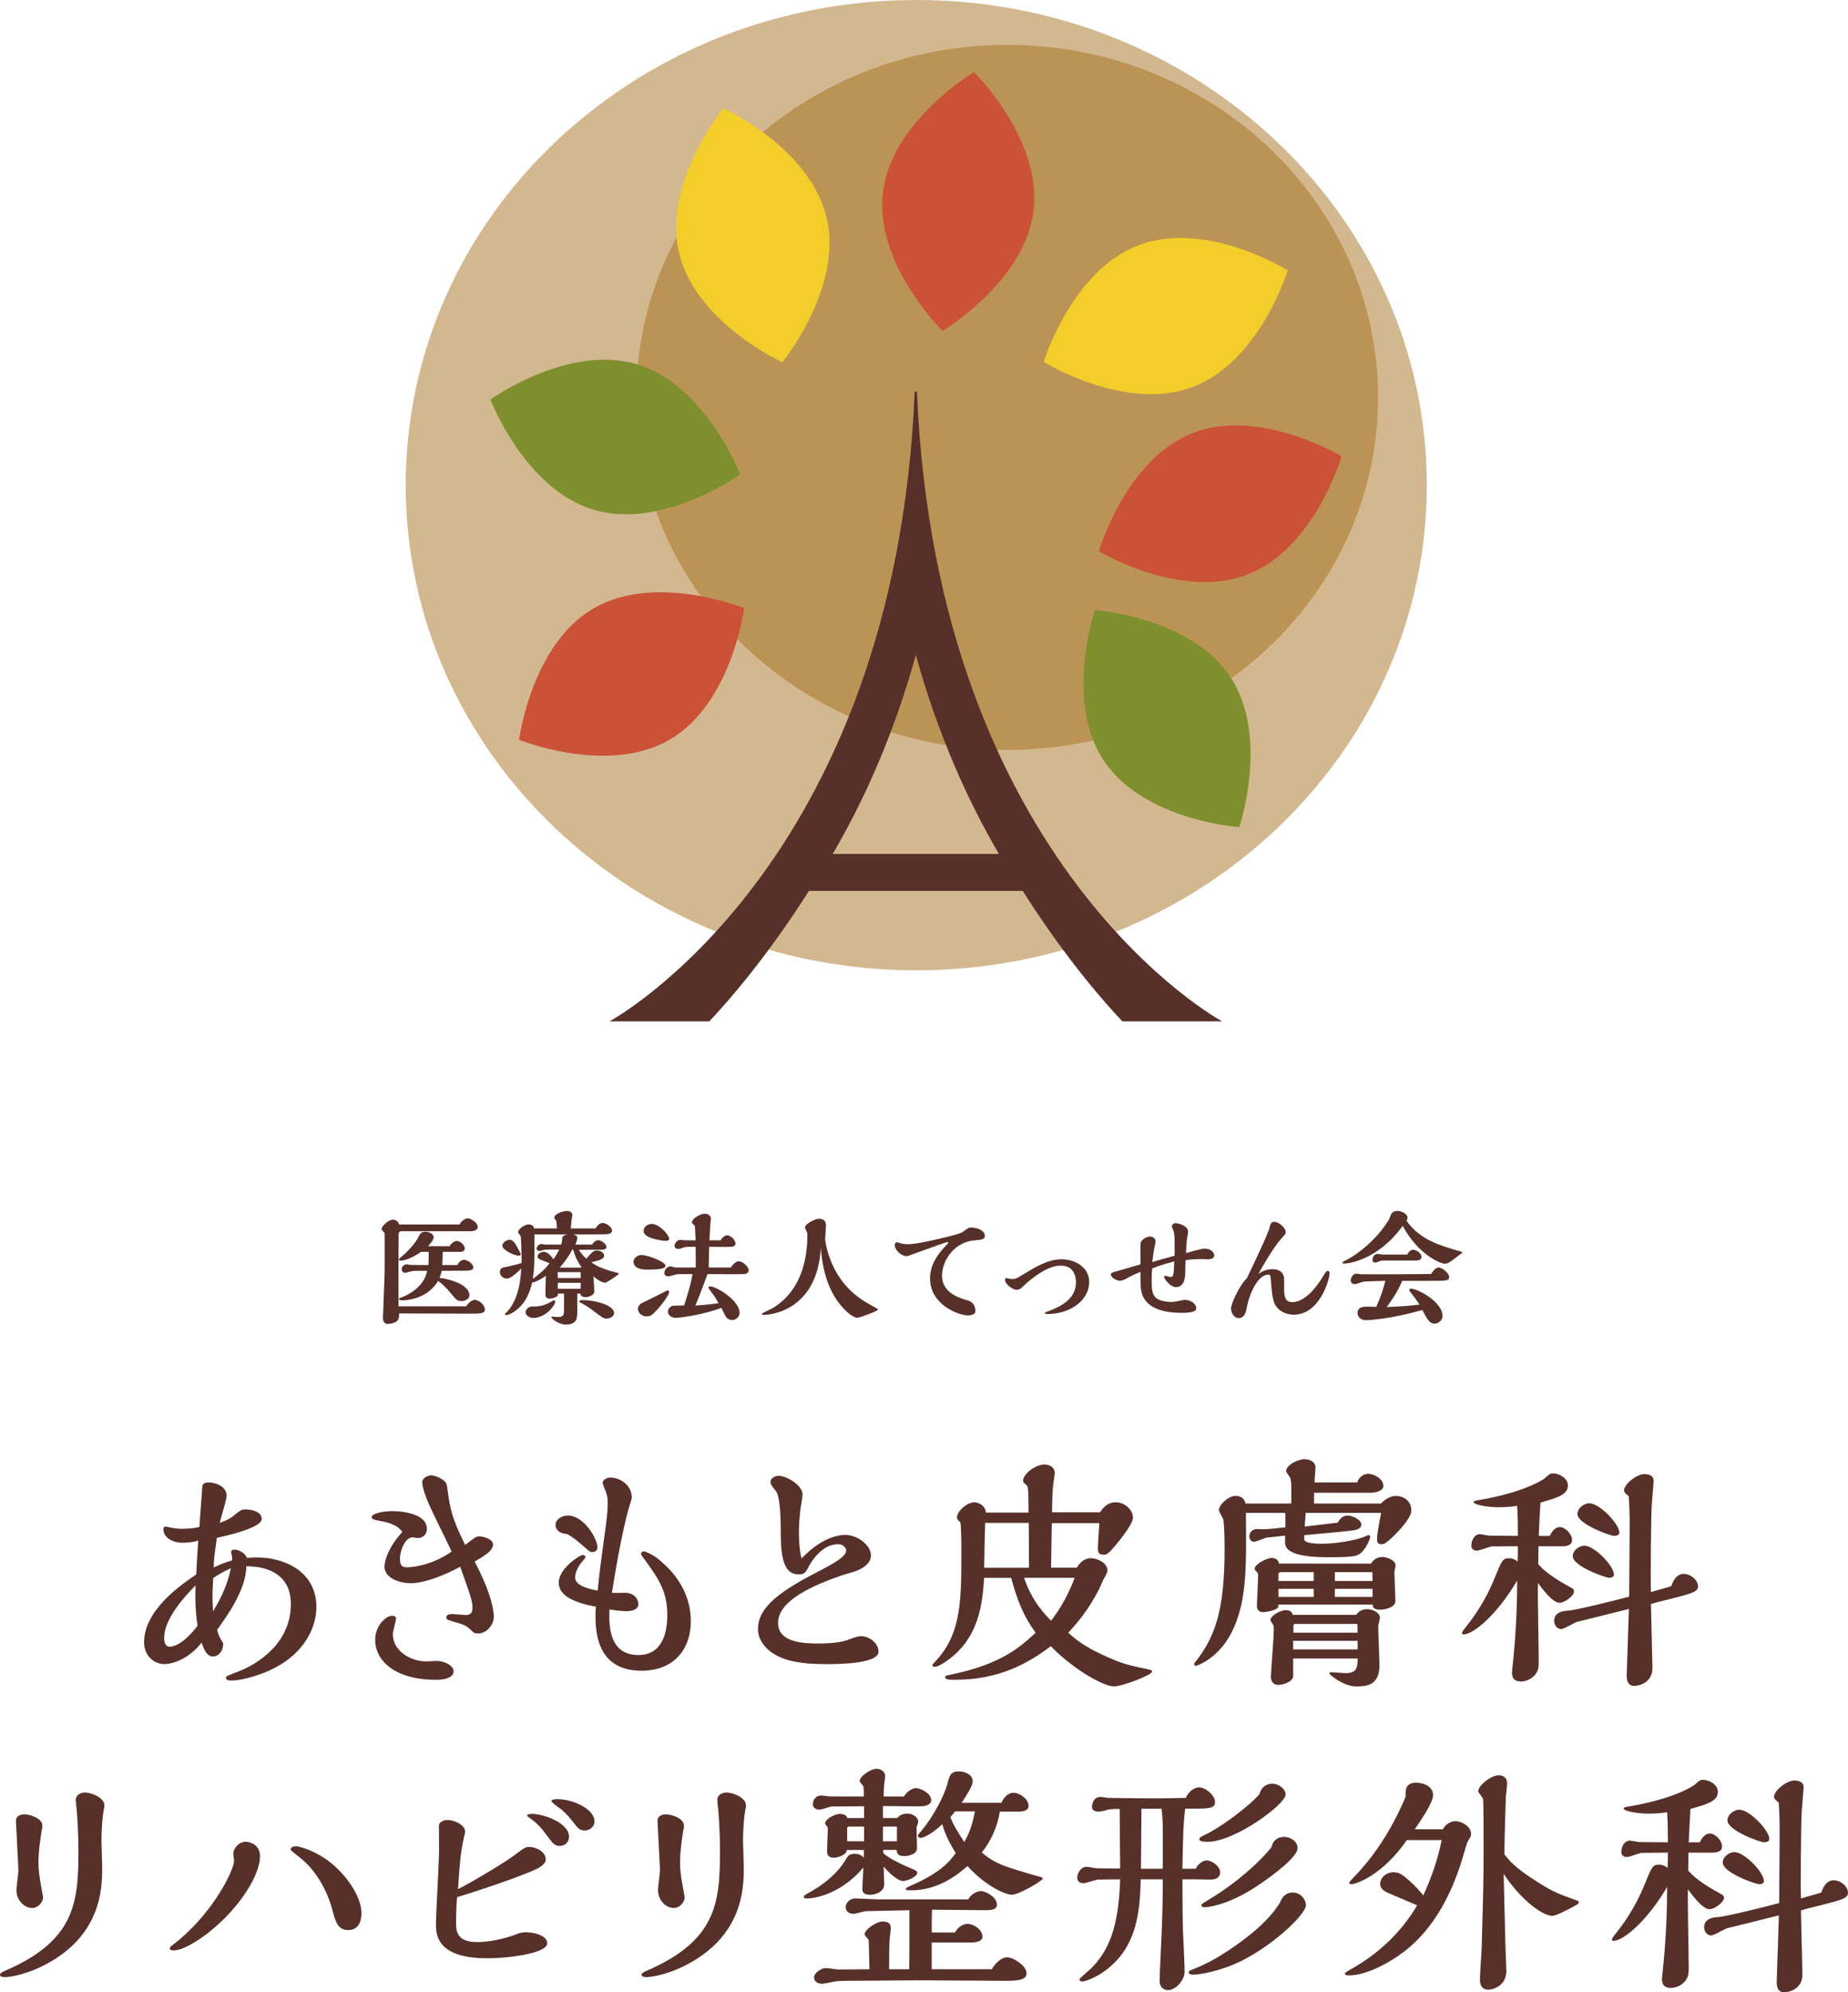 <?xml version="1.0" encoding="utf-8"?>
<!-- Generator: Adobe Illustrator 27.9.3, SVG Export Plug-In . SVG Version: 9.03 Build 53313)  -->
<svg version="1.1" xmlns="http://www.w3.org/2000/svg" xmlns:xlink="http://www.w3.org/1999/xlink" x="0px" y="0px" width="180px"
	 height="194px" viewBox="0 0 180 194" enable-background="new 0 0 180 194" xml:space="preserve">
<g id="レイヤー_1">
</g>
<g id="文字">
	<g>
		<g>
			<path fill="#57302A" d="M22.605,151.56c0-0.048-0.096-0.334-0.096-0.406c0-0.215,0.167-0.263,0.31-0.263
				c0.263,0,0.955,0.167,1.241,0.812c0.167-0.024,0.31-0.048,0.979-0.048c2.65,0,5.777,1.361,5.777,4.822
				c0,1.958-1.122,4.44-4.13,5.968c-1.146,0.597-3.032,1.194-4.13,1.194c-0.215,0-0.549-0.024-0.549-0.263
				c0-0.167,0.119-0.191,1.217-0.621c1.814-0.692,5.108-2.698,5.108-6.565c0-2.435-1.647-3.676-4.344-3.676
				c0,2.268-1.91,4.894-2.841,6.183c0.143,0.549,0.31,0.883,0.597,1.313c-0.024,0.931-0.573,1.289-1.002,1.289
				c-0.573,0-0.883-0.645-1.098-1.361c-1.217,1.552-2.745,2.101-3.652,2.101c-0.955,0-1.958-0.788-1.958-2.124
				c0-3.127,3.557-5.562,5.084-6.612c0.048-1.098,0.071-1.528,0.191-3.294c-0.501,0.191-1.385,0.215-1.48,0.215
				c-1.074,0-1.91-0.525-1.91-1.313c0-0.095,0-0.263,0.239-0.263c0.071,0,0.501,0.119,0.597,0.119
				c0.31,0.072,0.596,0.095,0.931,0.095c0.525,0,1.241-0.024,1.742-0.191c0-0.143,0.072-1.194,0.096-1.432l0.191-2.578
				c0.071-0.143,0.143-0.31,0.621-0.31c0.764,0,1.742,0.454,1.742,1.289c0,0.382-0.596,2.22-0.668,2.65
				c0.907-0.358,1.05-0.477,1.217-0.597c0.764-0.621,0.883-0.716,1.265-0.716c0.74,0,1.6,0.262,1.6,0.931
				c0,0.859-3.318,1.599-4.369,1.838c-0.238,1.671-0.287,1.981-0.31,2.888c0.406-0.191,0.955-0.454,1.79-0.692V151.56z
				 M19.048,154.376c-2.793,2.817-3.056,4.392-3.056,5.108c0,0.454,0.119,0.859,0.525,0.859c0.43,0,1.361-0.262,2.721-2.029
				C19.143,157.599,18.976,156.453,19.048,154.376z M20.767,153.66c-0.024,0.43-0.072,1.098-0.072,1.957
				c0,0.191,0.048,1.074,0.048,1.289c0.573-0.907,1.408-2.459,1.742-4.202C21.554,153.135,21.124,153.422,20.767,153.66z"/>
			<path fill="#57302A" d="M48.097,157.432c0,0.764-0.669,1.623-1.528,1.623c-0.335,0-0.454-0.096-0.502-0.143
				c-0.454-0.43-0.644-0.645-1.336-0.836c-1.194-0.358-1.266-0.358-1.266-0.573c0-0.334,0.43-0.334,0.621-0.334
				c0.191,0,1.098,0.095,1.313,0.095c0.334,0,0.621-0.167,0.621-0.644c0-0.716-0.119-1.05-1.194-4.058
				c-3.032,1.6-4.511,1.6-4.87,1.6c-0.907,0-2.506-0.43-2.506-1.623c0-0.692,0.525-2.077,1.742-3.366
				c-0.525-0.764-1.528-0.955-2.411-1.122c-0.263-0.048-0.573-0.119-0.573-0.31c0-0.382,1.146-0.597,2.005-0.597
				c0.191,0,3.366,0,3.366,1.742c0,0.621-0.525,0.883-0.883,0.883c-0.071,0-0.43-0.072-0.501-0.072
				c-0.764,0-1.241,1.337-1.241,2.101c0,0.812,0.406,0.812,0.692,0.812c0.335,0,2.292-0.095,4.345-1.528
				c-0.263-0.597-1.671-3.414-1.958-4.058c-0.191-0.406-0.907-1.934-0.907-2.721c0-0.358,0.525-0.644,0.86-0.644
				c0.287,0,0.931,0.215,1.313,0.573c0.167,0.167,0.215,0.262,0.263,0.644c0.287,2.077,0.406,2.841,1.742,5.562
				c0.955-0.74,1.074-0.836,1.385-0.836c0.382,0,1.337,0.262,1.337,0.788c0,0.406-0.334,0.788-1.289,1.361
				c-0.31,0.167-0.358,0.215-0.502,0.31C48.002,155.427,48.097,157.026,48.097,157.432z M42.464,163.567
				c-4.01,0-5.92-1.862-5.92-3.891c0-1.456,1.122-2.339,1.6-2.339c0.358,0,0.429,0.119,0.429,0.262c0,0.215-0.31,1.265-0.31,1.528
				c0,1.576,1.647,2.65,3.271,2.65c0.143,0,0.859-0.048,1.026-0.048c0.669,0,1.623,0.43,1.623,1.027
				C44.182,163.066,43.896,163.567,42.464,163.567z"/>
			<path fill="#57302A" d="M54.111,148.504c0-0.573,0.621-0.931,1.217-0.931c1.528,0,2.865,2.244,2.865,3.103
				c0,0.31-0.239,0.454-0.501,0.454c-0.215,0-0.358-0.119-0.621-0.358c-0.812-0.716-0.955-0.859-1.79-1.385
				C54.183,149.292,54.111,148.695,54.111,148.504z M65.235,152.849c0.477,0.501,2.053,2.292,2.053,4.989
				c0,2.888-1.766,4.846-4.798,4.846c-4.488,0-4.488-4.01-4.488-5.538c0-0.334,0.024-0.501,0.048-0.692
				c-1.934-0.358-3.629-1.003-3.629-2.339c0-1.409,2.077-2.697,2.315-2.697c0.143,0,0.287,0.048,0.287,0.215
				c0,0.048-0.31,0.43-0.358,0.477c-0.358,0.43-0.644,0.979-0.644,1.504c0,0.86,1.647,1.17,2.196,1.265
				c0.143-1.576,0.382-3.342,0.621-5.061c0.191-1.385,0.358-2.459,0.358-3.485c0-0.525-0.095-0.836-0.215-1.146
				c-0.048-0.095-0.287-0.716-0.287-0.788c0-0.239,0.334-0.525,0.74-0.525c1.027,0,2.101,0.788,2.101,1.934
				c0,0.167-0.239,0.883-0.287,1.027c-0.74,2.602-1.432,6.923-1.647,8.259c0.191,0.024,1.122,0,1.313,0
				c0.788,0,1.265,0.573,1.265,1.098c0,0.597-0.74,0.692-1.17,0.692c-0.095,0-0.668,0-1.647-0.167
				c-0.048,1.408-0.119,4.44,2.817,4.44c2.363,0,2.817-2.22,2.817-3.915c0-2.339-0.883-3.557-2.339-5.562
				c-0.215-0.287-0.215-0.31-0.215-0.382c0-0.119,0.119-0.239,0.238-0.239c0.048,0,0.287,0.048,0.692,0.262
				C63.994,151.631,64.638,152.228,65.235,152.849z"/>
			<path fill="#57302A" d="M75.785,158.029c0,2.005,2.721,2.005,4.058,2.005c0.764,0,1.981-0.071,2.674-0.334
				c0.597-0.215,1.026-0.382,1.336-0.382c0.86,0,1.719,0.716,1.719,1.504c0,1.194-3.891,1.217-4.989,1.217
				c-1.313,0-2.196-0.048-3.151-0.238c-2.578-0.478-3.604-1.981-3.604-3.151c0-1.838,1.456-3.366,5.753-5.562
				c1.743-0.907,2.841-1.528,2.841-2.125c0-0.167-0.239-0.597-0.764-0.597c-0.43,0-1.838,0.072-3.079,2.53
				c-0.215,0.406-0.573,0.406-0.74,0.406c-0.979,0-1.79-0.549-1.79-3.867c0-1.003,0-3.629-0.477-4.249
				c-0.454-0.573-0.525-0.668-0.525-0.883c0-0.358,0.43-0.597,0.788-0.597c0.788,0,2.339,0.907,2.339,1.838
				c0,0.072-0.119,0.883-0.143,0.979c-0.095,0.597-0.215,1.671-0.215,2.578c0,0.191,0,1.862,0.263,2.65
				c2.172-2.292,3.986-2.292,4.273-2.292c1.098,0,2.482,0.955,2.482,2.005c0,0.597-0.501,1.17-1.504,1.528
				c-0.191,0.072-1.122,0.334-1.337,0.406C79.462,154.281,75.785,155.761,75.785,158.029z"/>
			<path fill="#57302A" d="M104.883,152.658c0.43-0.764,1.003-0.931,1.337-0.931c0.644,0,1.647,0.43,1.647,1.217
				c0,0.191-0.239,0.597-0.406,0.883c-0.072,0.167-0.43,0.979-0.525,1.146c-1.003,1.838-1.767,2.793-2.888,4.01
				c0.477,0.43,1.408,1.289,3.485,2.22c1.838,0.835,2.244,0.907,4.369,1.361c0.191,0.048,0.31,0.071,0.31,0.215
				c0,0.31-2.888,1.432-3.7,1.432c-1.027,0-3.963-1.647-6.159-3.915c-3.677,2.817-6.804,3.27-9.525,3.27
				c-0.215,0-0.764,0-0.764-0.238c0-0.167,0.024-0.143,0.764-0.31c4.75-1.003,6.612-2.698,8.045-4.035
				c-1.146-1.575-1.743-3.008-2.387-5.347h-2.626c-0.167,2.387-0.43,6.111-4.01,8.331c-0.239,0.143-0.549,0.334-0.788,0.334
				c-0.239,0-0.239-0.095-0.239-0.215c0.215-0.215,0.525-0.573,0.668-0.74c2.148-2.602,2.148-5.705,2.148-10.313
				c0-0.406,0-2.697-0.119-2.817c-0.263-0.263-0.31-0.31-0.31-0.454c0-0.621,1.002-1.48,1.695-1.48c0.334,0,1.074,0.263,1.122,1.003
				h4.154v-0.43c0-0.31,0-1.361-0.048-1.766c-0.024-0.334-0.048-0.358-0.143-0.478c-0.31-0.262-0.334-0.286-0.334-0.43
				c0-0.668,1.217-1.576,2.077-1.576c0.191,0,1.003,0.048,1.003,0.883c0,0.072-0.119,0.764-0.119,0.836
				c-0.095,0.692-0.119,1.193-0.143,2.936h4.679c0.454-0.764,1.05-0.979,1.504-0.979c0.883,0,1.695,0.716,1.695,1.504
				c0,0.716-1.79,2.841-2.196,3.246c-0.239,0.239-0.358,0.358-0.645,0.358c-0.573,0-0.573-0.334-0.573-0.692
				c0-0.334,0.119-2.005,0.143-2.387h-4.631c-0.024,0.621-0.048,3.652-0.071,4.345H104.883z M100.228,152.658
				c0-0.621-0.024-3.676-0.024-4.369h-4.249c-0.024,0.621-0.096,3.676-0.096,4.369H100.228z M99.75,153.636
				c0.74,2.268,2.101,3.652,2.626,4.178c0.931-1.193,1.766-2.697,2.292-4.178H99.75z"/>
			<path fill="#57302A" d="M134.505,146.403c0.334-0.358,0.907-0.74,1.432-0.74c0.836,0,1.528,0.525,1.528,1.432
				c0,0.836-1.719,2.507-2.172,2.888c-0.382,0.31-0.477,0.382-0.74,0.382c-0.167,0-0.429-0.024-0.429-0.477
				c0-0.573,0.238-1.719,0.405-2.578h-7.352c-0.024,0.191-0.071,1.122-0.095,1.337l3.223-0.382c0.095-0.191,0.382-0.692,0.955-0.692
				c0.43,0,1.337,0.382,1.337,0.883c0,0.262-0.215,0.382-0.358,0.454c-0.382,0.143-0.835,0.167-5.204,0.573v0.406
				c0,0.43,1.385,0.43,1.743,0.43c1.265,0,3.413-0.31,4.344-0.788c0.048-0.024,0.119-0.048,0.191-0.048
				c0.096,0,0.143,0.072,0.143,0.191c0,0.167-0.477,1.385-1.169,1.719c-0.335,0.143-0.597,0.239-2.817,0.239
				c-1.098,0-4.297,0-4.297-1.385v-0.716l-1.79,0.191c-0.191,0.024-1.026,0.406-1.241,0.406c-0.263,0-0.454-0.238-0.454-0.525
				c0-0.334,0.263-0.668,0.644-0.716c0.096,0,0.502,0.024,0.597,0.024c0.597,0,1.361-0.095,2.268-0.191v-1.05
				c0-0.191,0-0.239-0.024-0.358h-3.819c0.048,5.347,0.072,8.331-1.17,11.172c-1.289,2.96-3.58,3.7-3.676,3.724
				c-0.167,0-0.191-0.095-0.191-0.239c2.029-2.507,2.96-5.108,2.96-11.124c0-2.005-0.095-2.721-0.119-2.865
				c-0.024-0.143-0.43-0.764-0.43-0.931c0-0.549,0.931-1.385,1.623-1.385c0.478,0,0.883,0.239,0.955,0.74h4.464
				c0.024-1.313,0.024-2.148-0.096-2.482c-0.024-0.119-0.405-0.549-0.405-0.669c0-0.573,1.122-1.17,1.79-1.17
				c0.43,0,1.074,0.215,1.074,0.812c0,0.215-0.095,1.217-0.095,1.456h4.154c0.31-0.812,0.907-0.836,1.098-0.836
				c0.597,0,1.456,0.525,1.456,1.17c0,0.501-0.812,0.668-1.17,0.668h-5.586v1.05H134.505z M133.55,152.252
				c0.31-0.549,0.835-0.644,1.074-0.644c0.477,0,1.313,0.31,1.313,0.859c0,0.072-0.119,0.501-0.119,0.621
				c0,0.382,0.095,2.363,0.095,2.817c0,0.621-1.002,0.836-1.504,0.836c-0.668,0-0.692-0.31-0.716-0.501h-9.167
				c0,0.215,0,0.287-0.215,0.43c-0.215,0.119-0.859,0.31-1.289,0.31c-0.597,0-0.597-0.525-0.597-0.644
				c0-0.215,0.119-2.459,0.119-2.912c0-0.191,0-0.239-0.167-0.406c-0.072-0.048-0.167-0.143-0.167-0.286
				c0-0.406,1.193-1.027,1.623-1.027c0.597,0,0.692,0.334,0.74,0.549H133.55z M132.094,157.241c0.167-0.215,0.43-0.549,1.074-0.549
				c0.573,0,1.241,0.358,1.241,0.836c0,0.119-0.167,0.716-0.167,0.835c0,0.549,0.119,3.199,0.119,3.796
				c0,2.053-1.384,2.053-2.339,2.053c-0.597,0-1.647-0.406-2.507-1.193l-0.024-0.072c0-0.071,0.072-0.119,0.119-0.119
				c0.215,0,1.241,0.095,1.48,0.095c1.098,0,1.146-0.621,1.146-1.432h-6.278v1.695c0,0.549-0.931,0.883-1.456,0.883
				c-0.549,0-0.716-0.454-0.716-0.812c0-0.382,0.287-3.867,0.287-4.607c0-0.262,0-0.358-0.143-0.573
				c-0.024-0.024-0.191-0.263-0.191-0.311c0-0.43,0.955-0.979,1.48-0.979c0.549,0,0.645,0.262,0.692,0.454H132.094z
				 M127.964,153.947v-0.859h-3.223c-0.095,0-0.215,0.071-0.215,0.167v0.692H127.964z M127.964,155.498v-0.788h-3.437v0.788H127.964
				z M132.237,160.607v-0.836h-6.278v0.836H132.237z M132.237,158.983c0-0.119-0.024-0.716-0.024-0.859h-6.063
				c-0.119,0-0.167,0.119-0.167,0.215v0.644H132.237z M133.693,153.947l-0.024-0.859h-3.652v0.859H133.693z M133.693,155.498v-0.788
				h-3.676v0.788H133.693z"/>
			<path fill="#57302A" d="M149.852,150.557c0,0.239-0.024,1.48-0.024,1.743c0.835,1.026,2.673,2.005,3.151,2.268
				c0.239,0.119,0.334,0.215,0.334,0.382c0,0.454-0.931,1.122-1.408,1.122c-0.597,0-1.48-1.074-2.101-1.934
				c-0.048,1.074,0.072,6.326,0.072,7.52c0,0.668,0,1.05-0.454,1.528c-0.334,0.334-0.811,0.549-1.289,0.549
				c-0.668,0-0.859-0.382-0.859-0.859c0-0.096,0.048-0.668,0.071-0.788c0.287-2.721,0.43-5.443,0.43-8.188
				c-1.958,3.342-4.273,5.252-5.228,5.252c-0.072,0-0.143-0.048-0.143-0.143c0-0.119,0.239-0.406,0.31-0.501
				c0.644-0.811,1.886-2.387,2.936-5.013c0.621-1.528,0.716-1.766,1.361-1.766c0.239,0,0.549,0.095,0.811,0.334
				c0.024-0.43,0.024-1.098,0.024-1.504c-0.287,0-2.411,0.024-2.578,0.024c-0.191,0.024-1.17,0.406-1.408,0.406
				c-0.072,0-0.549,0-0.549-0.501c0-0.358,0.215-1.098,0.835-1.098c0.143,0,0.812,0.143,0.955,0.143l2.745,0.024
				c0-0.931,0-1.695-0.072-2.936c-0.263,0.048-0.74,0.143-1.958,0.143c-0.621,0-2.268-0.191-2.268-0.501
				c0-0.095,0.072-0.119,0.311-0.167c4.702-0.764,6.493-2.077,6.54-2.101c0.549-0.477,0.597-0.525,0.86-0.525
				c0.597,0,1.456,0.454,1.456,1.17c0,0.907-1.002,1.193-2.673,1.671c-0.024,0.215-0.143,2.793-0.167,3.247h1.074
				c0.119-0.239,0.43-0.859,0.979-0.859c0.549,0,1.194,0.692,1.194,1.265c0,0.549-0.621,0.597-0.931,0.597H149.852z
				 M163.983,153.255c0.692,0,1.408,0.597,1.408,1.217c0,0.525-0.573,0.692-2.864,1.265c-0.502,0.119-1.456,0.358-1.719,0.454
				c0.024,0.811,0.143,6.135,0.143,6.254c0,1.385-1.289,1.719-1.766,1.719c-0.74,0-0.74-0.764-0.74-1.026
				c0-0.191,0.191-5.443,0.215-6.469c-0.811,0.215-4.894,1.217-5.084,1.265c-0.215,0.072-1.241,0.692-1.504,0.692
				c-0.454,0-0.692-0.43-0.692-0.788c0-0.907,0.955-0.979,1.385-1.003c0.573-0.024,4.225-0.907,5.92-1.361
				c0.024-3.151,0.048-5.896,0.048-6.946c0-1.552-0.048-2.196-0.096-2.865c-0.382-0.239-0.454-0.43-0.454-0.525
				c0-0.621,1.241-1.599,1.981-1.599c0.143,0,0.907,0,0.907,0.668c0,0.072-0.167,2.005-0.191,2.387
				c-0.072,1.337-0.119,7.52-0.072,8.427c0.287-0.095,1.671-0.454,1.981-0.573C162.885,154.162,163.196,153.255,163.983,153.255z
				 M156.75,153.636c-0.358,0-3.557-1.122-3.557-2.101c0-0.621,0.692-1.026,1.122-1.026c1.002,0,2.888,1.981,2.888,2.817
				C157.204,153.612,156.822,153.636,156.75,153.636z M157.228,149.554c-0.382,0-3.58-1.146-3.58-2.125
				c0-0.597,0.668-1.05,1.146-1.05c1.003,0,2.936,2.005,2.936,2.864C157.729,149.483,157.419,149.554,157.228,149.554z"/>
			<path fill="#57302A" d="M7.639,180.179c0-1.719-0.119-3.414-0.167-3.939c-0.024-0.143-0.095-0.836-0.095-0.979
				c0-0.525,0.573-0.716,0.859-0.716c0.716,0,1.934,0.525,1.934,1.241c0,0.072,0,0.119-0.071,0.477
				c-0.072,0.406-0.215,1.456-0.215,3.056c0,0.358,0.072,2.148,0.072,2.554c0,2.029-0.096,6.732-5.825,9.572
				c-1.981,0.979-3.461,1.074-3.628,1.074c-0.072,0-0.502,0-0.502-0.215c0-0.143,0.048-0.167,0.335-0.334
				C7.305,189.011,7.639,185.311,7.639,180.179z M3.748,181.324c0,0.668,0.024,1.146,0.382,3.032c0,0.048,0.048,0.239,0.072,0.358
				c0,0.477-0.454,1.074-1.074,1.074c-0.788,0-1.528-0.788-1.528-1.743c0-0.287,0.191-1.647,0.191-1.958
				c0-0.31-0.238-4.631-0.238-4.798c0-0.549,0.621-0.621,0.788-0.621c0.597,0,1.79,0.382,1.79,1.122
				c0,0.119-0.048,0.382-0.071,0.454C3.963,178.889,3.748,180.179,3.748,181.324z"/>
			<path fill="#57302A" d="M20.289,188.199c-0.955,0.74-2.459,1.719-3.366,1.719c-0.239,0-0.382-0.048-0.382-0.191
				c0-0.095,0.048-0.143,0.072-0.167c0.238-0.215,0.644-0.501,0.859-0.692c3.557-3.008,5.323-6.899,5.323-7.639
				c0-0.119-0.071-0.621-0.071-0.74c0-0.478,0.525-1.146,1.193-1.146c0.43,0,1.409,0.263,1.409,1.432
				C25.326,182.518,23.416,185.741,20.289,188.199z M33.92,187.937c-1.027,0-1.241-0.812-1.552-1.981
				c-0.502-1.91-1.647-3.915-3.199-5.108c-0.597-0.477-0.86-0.668-0.86-0.764c0-0.191,0.263-0.31,0.501-0.31
				c0.263,0,1.409,0.263,2.769,1.146c1.838,1.194,3.628,3.581,3.628,5.371C35.208,187.221,34.827,187.937,33.92,187.937z"/>
			<path fill="#57302A" d="M44.422,187.292c0,0.74,0.096,1.814,2.005,1.814c1.719,0,3.342-0.549,3.939-0.788
				c0.238-0.095,0.477-0.167,0.859-0.167c0.788,0,2.077,0.31,2.077,1.074c0,0.955-3.605,1.456-5.872,1.456
				c-4.965,0-4.965-2.411-4.965-3.294c0-0.955,0.263-5.586,0.287-6.636c0.024-0.406,0-2.459,0-2.936
				c0-0.501,0.621-0.597,0.835-0.597c0.669,0,1.719,0.477,1.719,1.146c0,0.071-0.072,0.382-0.096,0.454
				c-0.334,1.48-0.406,2.244-0.597,5.132c1.6-0.812,4.75-2.721,5.514-3.318c0.931-0.692,1.027-0.788,1.433-0.788
				c0.668,0,1.599,0.477,1.599,1.217c0,0.525-0.883,0.931-1.002,0.979c-1.217,0.549-4.011,1.575-7.639,2.697
				C44.446,185.55,44.422,186.481,44.422,187.292z M54.52,179.749c-0.477,0-0.716-0.31-0.979-0.668
				c-0.86-1.17-1.242-1.552-1.838-1.981c-0.335-0.239-0.358-0.262-0.358-0.31c0-0.143,0.334-0.167,0.43-0.167
				c1.241,0,3.652,0.907,3.652,2.22C55.427,179.343,55.045,179.749,54.52,179.749z M56.955,178.245c-0.43,0-0.668-0.239-0.836-0.454
				c-0.549-0.692-0.811-1.05-1.408-1.575c-0.143-0.119-1.002-0.668-1.002-0.86c0-0.143,0.477-0.167,0.597-0.167
				c1.361,0,3.604,0.883,3.604,2.196C57.909,177.815,57.479,178.245,56.955,178.245z"/>
			<path fill="#57302A" d="M70.129,180.179c0-1.719-0.119-3.414-0.167-3.939c-0.024-0.143-0.095-0.836-0.095-0.979
				c0-0.525,0.573-0.716,0.859-0.716c0.716,0,1.934,0.525,1.934,1.241c0,0.072,0,0.119-0.071,0.477
				c-0.072,0.406-0.215,1.456-0.215,3.056c0,0.358,0.072,2.148,0.072,2.554c0,2.029-0.096,6.732-5.825,9.572
				c-1.981,0.979-3.461,1.074-3.628,1.074c-0.072,0-0.502,0-0.502-0.215c0-0.143,0.048-0.167,0.335-0.334
				C69.795,189.011,70.129,185.311,70.129,180.179z M66.239,181.324c0,0.668,0.024,1.146,0.382,3.032
				c0,0.048,0.048,0.239,0.072,0.358c0,0.477-0.454,1.074-1.074,1.074c-0.788,0-1.528-0.788-1.528-1.743
				c0-0.287,0.191-1.647,0.191-1.958c0-0.31-0.238-4.631-0.238-4.798c0-0.549,0.621-0.621,0.788-0.621
				c0.597,0,1.79,0.382,1.79,1.122c0,0.119-0.048,0.382-0.071,0.454C66.453,178.889,66.239,180.179,66.239,181.324z"/>
			<path fill="#57302A" d="M88.055,174.927c0.239-0.454,0.812-0.812,1.146-0.812c0.525,0,1.504,0.549,1.504,1.17
				c0,0.358-0.382,0.573-0.907,0.597c-0.549,0.024-3.199-0.024-3.796-0.024v1.17h1.384c0.143-0.143,0.382-0.43,0.979-0.43
				c0.502,0,1.074,0.31,1.074,0.812c0,0.072-0.167,0.454-0.167,0.549c0,0.287,0.048,1.671,0.048,2.005
				c0,0.573-0.788,0.764-1.193,0.764c-0.692,0-0.74-0.191-0.788-0.597h-1.313v0.31c0.644,0.573,1.742,1.074,2.745,1.504
				c0.454,0.191,0.573,0.263,0.573,0.406c0,0.406-1.003,0.811-1.409,0.811c-0.286,0-1.026-0.406-1.862-1.408
				c0,0.263,0.048,1.456,0.048,1.743c0,0.692-0.812,1.003-1.361,1.003c-0.764,0-0.764-0.382-0.764-0.597
				c0-0.31,0.095-1.719,0.095-2.053c-1.814,2.172-4.177,3.008-5.538,3.008c-0.215,0-0.263-0.072-0.263-0.143
				c0-0.143,0.072-0.167,0.74-0.549c1.265-0.716,2.578-1.814,3.246-2.936c0.358-0.597,0.43-0.716,1.003-0.716
				c0.31,0,0.573,0.095,0.86,0.358v-0.74h-1.647c-0.048,0.525-0.955,0.764-1.265,0.764c-0.119,0-0.669,0-0.669-0.597
				c0-0.239,0.072-1.838,0.072-2.196c0-0.143,0-0.167-0.096-0.287c-0.072-0.071-0.167-0.215-0.167-0.262
				c0-0.43,0.955-0.931,1.432-0.931c0.287,0,0.669,0.095,0.716,0.406h1.647v-1.146l-3.127,0.024c-0.191,0-1.026,0.31-1.217,0.31
				c-0.119,0-0.644-0.072-0.644-0.525c0-0.311,0.191-0.859,0.836-0.859c0.119,0,0.74,0.095,0.883,0.095h3.247v-0.215
				c0-0.167,0-0.644-0.048-0.764c-0.024-0.096-0.358-0.406-0.358-0.525c0-0.454,1.074-1.193,1.647-1.193
				c0.334,0,0.835,0.215,0.835,0.716c0,0.048-0.048,0.501-0.071,0.597c-0.072,0.525-0.072,1.027-0.072,1.385H88.055z
				 M96.601,191.756c0.454-0.764,1.05-1.17,1.48-1.17c0.621,0,1.909,0.835,1.909,1.552c0,0.74-1.098,0.74-2.125,0.74
				c-1.193,0-7.018-0.048-8.331-0.048c-0.955,0-5.705,0.048-6.779,0.048c-0.311,0-0.931,0-1.313,0.048
				c-0.191,0.024-1.146,0.239-1.361,0.239c-0.382,0-0.788-0.191-0.788-0.597c0-0.501,0.716-0.931,1.169-0.931
				c0.143,0,0.955,0.119,1.146,0.143c0.43,0,2.578-0.024,3.079-0.024c0-0.406-0.071-2.363-0.071-2.817
				c0-0.095-0.406-0.454-0.406-0.573c0-0.477,1.146-1.265,1.767-1.265c0.644,0,0.788,0.31,0.788,0.668
				c0,0.119-0.072,0.74-0.096,0.883c-0.071,0.883-0.071,1.934-0.071,3.103h1.957c0.024-1.026,0.024-1.886,0.024-3.079v-2.674
				l-4.225,0.095c-0.167,0-1.027,0.262-1.217,0.262c-0.43,0-0.764-0.239-0.764-0.644c0-0.382,0.334-0.859,0.979-0.859
				c0.31,0,1.862,0.095,2.196,0.095h8.761c0.239-0.501,0.883-0.812,1.217-0.812c0.501,0,1.575,0.597,1.575,1.313
				c0,0.549-0.644,0.549-1.193,0.549c-0.74,0-4.321-0.048-5.133-0.048c-0.024,0.74-0.024,1.552-0.024,2.22h2.268
				c0.334-0.621,0.859-0.836,1.217-0.836c0.621,0,1.456,0.573,1.456,1.241c0,0.501-0.668,0.573-1.265,0.573h-3.676v2.602H96.601z
				 M84.164,179.295v-1.432h-1.48c-0.096,0-0.167,0.048-0.167,0.143v1.289H84.164z M87.363,179.295v-1.432h-1.361v1.432H87.363z
				 M97.388,176.407c-0.215,1.408-0.859,2.865-1.766,3.986c1.408,1.146,2.196,1.361,5.681,2.363c0.048,0,0.263,0.048,0.263,0.167
				c0,0.215-2.364,1.575-2.984,1.575c-0.764,0-2.745-1.003-4.344-2.793c-0.883,0.764-2.793,2.363-5.49,2.363
				c-0.358,0-0.525,0-0.525-0.143c0-0.095,0.287-0.215,0.382-0.262c3.127-1.337,3.986-2.53,4.488-3.223
				c-0.931-1.48-1.194-2.387-1.313-2.817c-0.645,0.644-1.671,1.337-2.125,1.337c-0.143,0-0.263-0.096-0.263-0.239
				c0-0.024,0.454-0.573,0.477-0.597c0.979-1.17,2.077-3.199,2.411-4.416c0.215-0.836,0.31-1.217,1.122-1.217
				c0.573,0,1.337,0.31,1.337,0.931c0,0.454-0.382,1.05-1.074,2.125h3.867c0.43-0.883,0.931-0.979,1.194-0.979
				c0.573,0,1.456,0.597,1.456,1.265c0,0.549-0.692,0.573-0.955,0.573H97.388z M93.02,176.383c-0.072,0.095-0.287,0.382-0.454,0.573
				c0.287,0.692,0.525,1.146,1.361,2.411c0.429-0.788,0.788-1.599,1.026-2.984H93.02z"/>
			<path fill="#57302A" d="M116.483,181.969c0.072-0.31,0.597-0.812,1.05-0.812c0.502,0,1.313,0.549,1.313,1.17
				c0,0.43-0.334,0.692-0.907,0.692c-0.024,0-1.337-0.024-1.575-0.024h-1.194c0,2.435,0.024,3.796,0.048,4.894
				c0.024,0.597,0.167,3.462,0.167,4.106c0,0.86-0.907,1.79-1.623,1.79c-0.168,0-0.812-0.072-0.812-0.931
				c0-0.645,0.167-3.748,0.191-4.464c0.071-1.576,0.119-3.652,0.119-5.395h-2.148c-0.095,2.793-0.191,6.708-3.748,9.095
				c-0.74,0.501-1.671,0.859-1.958,0.859c-0.119,0-0.263-0.071-0.263-0.215c0-0.096,0.979-0.907,1.146-1.074
				c1.647-1.671,2.673-3.867,2.817-8.665l-2.125,0.024c-0.215,0-1.217,0.358-1.456,0.358c-0.048,0-0.597,0-0.597-0.549
				c0-0.358,0.287-1.05,0.931-1.05c0.143,0,0.811,0.143,0.979,0.143l2.268,0.024l-0.048-5.801c-0.716,0-0.979,0-1.48,0.167
				c-0.167,0.048-0.43,0.095-0.597,0.095c-0.095,0-0.621-0.024-0.621-0.454c0-0.048,0.024-0.979,0.836-0.979
				c0.095,0,0.621,0.072,0.74,0.095c0.096,0,3.175,0.048,4.488,0.048c0.931,0,1.862-0.024,3.079-0.048
				c0.239-0.597,0.811-1.026,1.289-1.026c0.669,0,1.552,0.812,1.552,1.409c0,0.668-0.478,0.668-2.912,0.668
				c-0.191,1.838-0.191,2.244-0.263,5.849H116.483z M113.26,181.969v-3.772c0-0.239,0-1.146-0.119-2.077h-1.958l-0.048,5.849H113.26
				z M125.936,184.284c0.788,0,1.266,0.716,1.266,1.217c0,0.955-3.414,4.106-6.589,5.586c-1.838,0.86-3.771,1.194-4.392,1.194
				c-0.072,0-0.43-0.024-0.43-0.191c0-0.191,0.048-0.191,0.525-0.382c1.098-0.43,2.029-0.955,2.602-1.313
				c4.082-2.554,5.3-4.416,5.729-5.085C124.79,184.977,125.053,184.284,125.936,184.284z M123.931,173.686
				c0.644,0,1.289,0.525,1.289,1.05c0,0.955-4.942,4.607-7.591,4.607c-0.215,0-0.811,0-0.811-0.238c0-0.167,0.071-0.215,0.621-0.478
				c1.361-0.644,4.106-2.626,5.228-3.915C122.833,174.092,123.263,173.686,123.931,173.686z M125.124,178.866
				c0.597,0,1.265,0.477,1.265,1.074c0,0.86-2.172,2.483-3.509,3.414c-3.27,2.292-5.466,2.363-5.514,2.363
				c-0.071,0-0.358,0-0.358-0.215c0-0.095,0.406-0.334,0.764-0.549c1.074-0.621,4.01-2.578,6.063-5.061
				C123.907,179.606,124.098,178.866,125.124,178.866z"/>
			<path fill="#57302A" d="M140.543,178.126c0.43-0.788,1.122-0.788,1.217-0.788c0.621,0,1.528,0.501,1.528,1.265
				c0,0.215-0.119,0.382-0.334,0.716c-0.048,0.048-0.477,1.528-0.525,1.695c-1.122,3.676-2.984,7.185-6.159,9.381
				c-1.432,1.003-3.39,1.958-4.894,1.958c-0.071,0-0.382,0-0.382-0.167c0-0.095,0.071-0.143,0.788-0.549
				c2.363-1.361,4.607-3.318,6.254-6.111c-0.43-0.191-2.34-0.979-2.698-1.146c-0.501-0.215-0.907-0.454-0.907-0.931
				c0-0.692,0.692-1.146,1.289-1.146c0.048,0,0.382,0.024,0.549,0.095c0.477,0.191,1.647,1.241,2.364,2.172
				c0.549-1.217,1.36-3.175,1.79-5.395h-3.39c-2.387,3.437-4.941,4.297-5.419,4.297c-0.024,0-0.191-0.024-0.191-0.143
				c0-0.072,0.048-0.119,0.454-0.549c1.671-1.719,3.533-4.249,5.037-7.83c-0.024-0.621-0.048-1.361,1.027-1.361
				c0.86,0,1.647,0.454,1.647,1.194c0,0.836-1.552,2.984-1.79,3.342H140.543z M146.63,189.369c0,0.406,0.095,2.172,0.095,2.53
				c0,1.408-1.193,1.838-1.766,1.838c-0.693,0-0.811-0.573-0.811-1.003c0-0.454,0.143-2.507,0.167-2.912
				c0.167-6.063,0.191-6.756,0.191-9.907c0-0.716,0-4.464-0.048-4.727c-0.024-0.143-0.477-0.644-0.477-0.764
				c0-0.549,1.217-1.552,1.981-1.552c0.143,0,0.835,0,0.835,0.788c0,0.191-0.096,1.05-0.119,1.241c0,0.191-0.143,3.676-0.143,5.657
				c0.573,0.74,1.05,1.337,3.485,2.865c1.337,0.836,2.005,1.074,3.485,1.599c0.167,0.048,0.263,0.095,0.263,0.167
				c0,0.191-0.048,0.215-0.454,0.43c-0.525,0.286-1.719,0.931-2.125,0.931c-0.907,0-3.008-1.48-4.727-4.082L146.63,189.369z"/>
			<path fill="#57302A" d="M164.46,180.393c0,0.239-0.024,1.48-0.024,1.743c0.835,1.026,2.673,2.005,3.151,2.268
				c0.239,0.119,0.334,0.215,0.334,0.382c0,0.454-0.931,1.122-1.408,1.122c-0.597,0-1.48-1.074-2.101-1.934
				c-0.048,1.074,0.072,6.326,0.072,7.52c0,0.668,0,1.05-0.454,1.528c-0.334,0.334-0.811,0.549-1.289,0.549
				c-0.668,0-0.859-0.382-0.859-0.859c0-0.096,0.048-0.668,0.071-0.788c0.287-2.721,0.43-5.443,0.43-8.188
				c-1.958,3.342-4.273,5.252-5.228,5.252c-0.072,0-0.143-0.048-0.143-0.143c0-0.119,0.239-0.406,0.31-0.501
				c0.644-0.811,1.886-2.387,2.936-5.013c0.621-1.528,0.716-1.766,1.361-1.766c0.239,0,0.549,0.095,0.811,0.334
				c0.024-0.43,0.024-1.098,0.024-1.504c-0.287,0-2.411,0.024-2.578,0.024c-0.191,0.024-1.17,0.406-1.408,0.406
				c-0.072,0-0.549,0-0.549-0.501c0-0.358,0.215-1.098,0.835-1.098c0.143,0,0.812,0.143,0.955,0.143l2.745,0.024
				c0-0.931,0-1.695-0.072-2.936c-0.263,0.048-0.74,0.143-1.958,0.143c-0.621,0-2.268-0.191-2.268-0.501
				c0-0.095,0.072-0.119,0.311-0.167c4.702-0.764,6.493-2.077,6.54-2.101c0.549-0.477,0.597-0.525,0.86-0.525
				c0.597,0,1.456,0.454,1.456,1.17c0,0.907-1.002,1.193-2.673,1.671c-0.024,0.215-0.143,2.793-0.167,3.247h1.074
				c0.119-0.239,0.43-0.859,0.979-0.859c0.549,0,1.194,0.692,1.194,1.265c0,0.549-0.621,0.597-0.931,0.597H164.46z M178.592,183.091
				c0.692,0,1.408,0.597,1.408,1.217c0,0.525-0.573,0.692-2.864,1.265c-0.502,0.119-1.456,0.358-1.719,0.454
				c0.024,0.811,0.143,6.135,0.143,6.254c0,1.385-1.289,1.719-1.766,1.719c-0.74,0-0.74-0.764-0.74-1.026
				c0-0.191,0.191-5.443,0.215-6.469c-0.811,0.215-4.894,1.217-5.084,1.265c-0.215,0.072-1.241,0.692-1.504,0.692
				c-0.454,0-0.692-0.43-0.692-0.788c0-0.907,0.955-0.979,1.385-1.003c0.573-0.024,4.225-0.907,5.92-1.361
				c0.024-3.151,0.048-5.896,0.048-6.946c0-1.552-0.048-2.196-0.096-2.865c-0.382-0.239-0.454-0.43-0.454-0.525
				c0-0.621,1.241-1.599,1.981-1.599c0.143,0,0.907,0,0.907,0.668c0,0.072-0.167,2.005-0.191,2.387
				c-0.072,1.337-0.119,7.52-0.072,8.427c0.287-0.095,1.671-0.454,1.981-0.573C177.494,183.998,177.804,183.091,178.592,183.091z
				 M171.359,183.473c-0.358,0-3.557-1.122-3.557-2.101c0-0.621,0.692-1.026,1.122-1.026c1.002,0,2.888,1.981,2.888,2.817
				C171.812,183.449,171.43,183.473,171.359,183.473z M171.836,179.391c-0.382,0-3.58-1.146-3.58-2.125
				c0-0.597,0.668-1.05,1.146-1.05c1.003,0,2.936,2.005,2.936,2.864C172.337,179.319,172.027,179.391,171.836,179.391z"/>
		</g>
		<g>
			<g>
				<path fill="#D3B78F" d="M138.974,47.242c0,26.09-22.264,47.24-49.725,47.24c-27.467,0-49.728-21.15-49.728-47.24
					C39.52,21.151,61.782,0,89.248,0C116.71,0,138.974,21.151,138.974,47.242z"/>
				<path fill="#BB9455" d="M134.228,38.692c0,18.958-16.176,34.325-36.129,34.325c-19.955,0-36.132-15.367-36.132-34.325
					c0-18.955,16.177-34.323,36.132-34.323C118.052,4.369,134.228,19.737,134.228,38.692z"/>
				<path fill="#CB5237" d="M100.67,20.512c-0.845,6.959-8.867,11.709-8.867,11.709s-6.648-6.535-5.802-13.494
					c0.847-6.958,8.869-11.707,8.869-11.707S101.517,13.552,100.67,20.512z"/>
				<path fill="#CB5237" d="M121.545,55.932c-6.529,2.554-14.512-2.257-14.512-2.257s2.603-8.95,9.132-11.505
					c6.528-2.552,14.509,2.258,14.509,2.258S128.075,53.377,121.545,55.932z"/>
				<path fill="#F3CE2B" d="M80.526,21.236c1.584,6.828-4.324,14.034-4.324,14.034s-8.483-3.862-10.071-10.692
					c-1.584-6.831,4.329-14.037,4.329-14.037S78.941,14.406,80.526,21.236z"/>
				<path fill="#F3CE2B" d="M116.142,37.694c-6.564,2.461-14.481-2.458-14.481-2.458s2.729-8.916,9.291-11.376
					c6.566-2.461,14.481,2.463,14.481,2.463S122.708,35.233,116.142,37.694z"/>
				<path fill="#7F8F2D" d="M62.053,35.476c6.716,2.014,10.036,10.719,10.036,10.719s-7.566,5.448-14.282,3.436
					c-6.715-2.016-10.035-10.728-10.035-10.728S55.337,33.462,62.053,35.476z"/>
				<path fill="#7F8F2D" d="M119.819,65.887c3.885,5.834,0.886,14.656,0.886,14.656s-9.303-0.636-13.187-6.472
					c-3.885-5.836-0.88-14.662-0.88-14.662S115.938,60.049,119.819,65.887z"/>
				<path fill="#CB5237" d="M57.793,59.252c6.055-3.536,14.686-0.029,14.686-0.029s-1.177,9.247-7.228,12.789
					c-6.053,3.534-14.688,0.023-14.688,0.023S51.741,62.792,57.793,59.252z"/>
			</g>
			<path fill="#57302A" d="M89.312,38.124h-0.111h-0.107C87.17,84.471,59.366,99.455,59.366,99.455h9.718
				c2.883-3.059,6.355-7.412,9.706-12.705h20.827c3.353,5.293,6.82,9.646,9.706,12.705h9.715
				C119.038,99.455,91.237,84.471,89.312,38.124z M81.107,83.149c3.092-5.275,5.962-11.674,8.097-19.38
				c2.135,7.706,5.005,14.106,8.093,19.38H81.107z"/>
		</g>
		<g>
			<path fill="#57302A" d="M45.412,127.202c0.167-0.298,0.561-0.632,0.811-0.632c0.394,0,1.002,0.465,1.002,0.942
				c0,0.406-0.501,0.406-1.408,0.406c-0.453,0-2.648-0.012-3.137-0.012c-0.549,0-3.208-0.012-3.805-0.012
				c0,0.298,0,0.537-0.191,0.728c-0.191,0.191-0.68,0.298-0.883,0.298c-0.501,0-0.501-0.454-0.501-0.608
				c0-0.191,0.143-3.483,0.155-4.139c0.024-0.692,0.012-3.09,0.012-3.877c0-0.203,0.012-0.227-0.084-0.322
				c-0.179-0.179-0.215-0.227-0.215-0.298c0-0.274,0.68-0.919,1.098-0.919c0.262,0,0.513,0.155,0.608,0.477h5.88
				c0.167-0.31,0.537-0.596,0.787-0.596c0.334,0,0.99,0.405,0.99,0.847c0,0.286-0.382,0.405-0.668,0.405H39.09
				c-0.227,0-0.262,0.155-0.262,0.358c-0.012,0.906-0.012,1.896-0.012,2.803v4.151H45.412z M44.541,123.183
				c0.238-0.453,0.537-0.513,0.668-0.513c0.322,0,0.895,0.405,0.895,0.727c0,0.334-0.477,0.334-0.859,0.334
				c-0.31,0-1.873,0.012-2.23,0.012c-0.048,0.298-0.119,0.477-0.203,0.692c0.406,0.012,2.911,0.489,2.911,1.706
				c0,0.346-0.441,0.549-0.752,0.549c-0.417,0-0.513-0.084-1.169-0.895c-0.203-0.25-0.823-0.882-1.133-1.062
				c-1.133,1.885-3.328,1.885-3.495,1.885c-0.06,0-0.31,0-0.31-0.143c0-0.06,0.048-0.072,0.239-0.143
				c0.286-0.095,2.171-0.835,2.505-2.588h-0.823c-0.155,0-0.537,0-0.692,0.036c-0.084,0.012-0.513,0.155-0.608,0.155
				c-0.215,0-0.358-0.143-0.358-0.346c0-0.286,0.25-0.477,0.513-0.477c0.048,0,0.286,0.059,0.346,0.059l1.741,0.012
				c0.024-0.394,0.036-0.74,0.036-1.288h-0.751c-0.799,0.561-1.563,0.859-2.004,0.859c-0.036,0-0.155,0-0.155-0.107
				c0-0.036,0.012-0.06,0.143-0.179c0.883-0.74,1.503-1.503,1.73-1.968c0.203-0.394,0.287-0.561,0.74-0.561
				c0.358,0,0.775,0.239,0.775,0.525c0,0.191-0.107,0.382-0.548,0.883h2.111c0.131-0.298,0.477-0.513,0.692-0.513
				c0.322,0,0.775,0.382,0.775,0.752c0,0.31-0.417,0.31-0.501,0.31h-1.646c-0.012,0.405-0.024,0.919-0.048,1.288H44.541z"/>
			<path fill="#57302A" d="M56.226,125.962c0.012,1.908,0.012,2.111-0.048,2.374c-0.131,0.596-0.775,0.644-1.038,0.644
				c-0.775,0-1.443-0.62-1.443-0.728c0-0.036,0.048-0.048,0.084-0.048c0.048,0,0.501,0.036,0.537,0.036
				c0.549,0,0.621-0.167,0.621-0.716v-1.563h-0.596c0,0.179,0,0.274-0.334,0.394c-0.179,0.071-0.358,0.095-0.441,0.095
				c-0.441,0-0.441-0.25-0.441-0.501c0-0.274,0.036-1.479,0.036-1.718c-0.274,0.215-1.014,0.644-1.324,0.644
				c-0.334,1.36-0.823,2.195-1.729,2.827c-0.429,0.298-0.752,0.358-0.811,0.358c-0.072,0-0.119-0.048-0.119-0.107
				c0-0.012,0.238-0.251,0.274-0.286c0.405-0.453,1.216-1.634,1.312-4.139c-0.907,0.895-1.205,0.966-1.443,0.966
				c-0.346,0-0.632-0.322-0.632-0.62c0-0.394,0.262-0.441,0.429-0.477c0.513-0.095,1.133-0.238,1.682-0.417v-0.692
				c0-0.382-0.048-1.694-0.072-1.885c-0.012-0.071-0.262-0.346-0.262-0.417c0-0.334,0.668-0.763,1.038-0.763
				c0.107,0,0.477,0.059,0.513,0.394h2.23c-0.012-0.262-0.048-0.716-0.071-0.763c-0.06-0.06-0.191-0.191-0.191-0.286
				c0-0.358,0.847-0.656,1.252-0.656c0.06,0,0.513,0.012,0.513,0.417c0,0.072-0.036,0.227-0.06,0.298
				c-0.024,0.096-0.048,0.465-0.095,0.99h2.409c0.155-0.286,0.454-0.537,0.68-0.537c0.346,0,0.93,0.382,0.93,0.763
				c0,0.239-0.31,0.346-0.68,0.346c-0.143,0-0.763,0.012-0.882,0.012h-2.219c0.179,0.048,0.393,0.119,0.393,0.322
				c0,0.215-0.131,0.549-0.191,0.668h1.646c0.107-0.262,0.394-0.429,0.585-0.429c0.286,0,0.799,0.346,0.799,0.668
				c0,0.262-0.37,0.262-0.513,0.262h-2.159c0.191,0.382,0.585,0.751,0.704,0.871c0.68-0.751,0.752-0.799,1.05-0.799
				c0.287,0,0.692,0.179,0.692,0.501c0,0.262-0.287,0.37-0.561,0.465c-0.071,0.024-0.596,0.155-0.668,0.179
				c0.334,0.298,1.133,0.68,2.326,0.978c0.31,0.084,0.346,0.084,0.346,0.131c0,0.084-1.157,0.883-1.36,0.883
				c-0.119,0-0.525-0.095-1.121-0.62c0.048,0.644,0.084,1.407,0.084,1.491c0,0.394-0.692,0.537-0.811,0.537
				c-0.262,0-0.513-0.072-0.548-0.346H56.226z M50.536,122.276c-0.418,0-1.61-0.549-1.61-0.99c0-0.263,0.394-0.561,0.704-0.561
				c0.37,0,0.573,0.382,0.835,0.871c0.035,0.084,0.262,0.501,0.262,0.525C50.727,122.216,50.62,122.276,50.536,122.276z
				 M51.968,128.335c-0.382,0-0.776-0.227-0.776-0.56c0-0.239,0.262-0.561,0.644-0.561c0.525,0,1.026,0,1.766-0.417
				c0.071-0.036,0.226-0.131,0.334-0.191c0.096,0,0.143,0.048,0.143,0.131c0,0.071-0.036,0.191-0.06,0.238
				C53.411,128.013,52.48,128.335,51.968,128.335z M52.051,120.201c0.012,2.541,0.024,3.161-0.155,4.318
				c0.238-0.155,1.169-0.835,1.634-1.515c-0.107-0.048-0.608-0.239-0.704-0.274c-0.286-0.119-0.465-0.191-0.465-0.394
				c0-0.262,0.358-0.441,0.608-0.441c0.393,0,0.763,0.477,0.942,0.728c0.251-0.358,0.465-0.763,0.549-0.954l-1.312,0.012
				c-0.095,0-0.501,0.131-0.584,0.131c-0.215,0-0.287-0.107-0.287-0.239c0-0.215,0.227-0.441,0.465-0.441
				c0.06,0,0.31,0.059,0.358,0.059h1.551c0.072-0.167,0.107-0.417,0.107-0.465c0-0.286,0-0.393,0.501-0.525H52.051z M56.56,123.875
				h-2.243l0.012,0.573h2.23V123.875z M56.56,124.912h-2.23v0.584h2.23V124.912z M55.725,121.692
				c-0.405,0.811-0.93,1.419-1.205,1.741h2.087l0.012-0.06c-0.501-0.763-0.656-1.205-0.787-1.682H55.725z M59.124,128.395
				c-0.346,0-0.525-0.143-1.312-0.74c-0.191-0.155-0.596-0.465-1.133-0.74c-0.238-0.119-0.263-0.131-0.263-0.191
				c0-0.131,0.382-0.131,0.441-0.131c0.716,0,2.958,0.37,2.958,1.288C59.816,128.204,59.351,128.395,59.124,128.395z"/>
			<path fill="#57302A" d="M62.984,123.624c-1.05,0-1.277-0.453-1.277-0.752c0-0.43,0.477-0.668,0.776-0.668
				c0.608,0,2.338,0.668,2.338,1.038C64.821,123.624,63.771,123.624,62.984,123.624z M63.902,127.644
				c-0.405,0.43-0.537,0.537-0.978,0.537c-0.287,0-0.787-0.251-0.787-0.763c0-0.143,0.143-0.405,0.346-0.513
				c0.095-0.059,1.336-0.644,1.574-0.775c0.382-0.203,0.907-0.477,0.978-0.477c0.048,0,0.143,0.024,0.143,0.155
				C65.178,126.021,64.666,126.832,63.902,127.644z M65.178,120.63c0,0.179-0.215,0.191-0.322,0.191
				c-0.37,0-2.171-0.227-2.171-0.954c0-0.406,0.417-0.692,0.775-0.692C64.236,119.175,65.178,120.272,65.178,120.63z
				 M71.202,123.421c0.155-0.298,0.489-0.608,0.752-0.608c0.334,0,0.966,0.477,0.966,0.882c0,0.322-0.358,0.358-0.489,0.37
				c-0.227,0.024-2.982,0-3.519,0c-0.68,1.849-0.895,2.362-1.181,3.065c1.133-0.095,1.527-0.119,2.255-0.238
				c-0.107-0.191-0.322-0.561-0.429-0.716c-0.072-0.107-0.561-0.739-0.561-0.799c0-0.072,0.119-0.119,0.179-0.119
				c0.548,0,2.862,1.324,2.862,2.6c0,0.322-0.31,0.68-0.727,0.68c-0.238,0-0.441-0.108-0.56-0.251
				c-0.06-0.06-0.405-0.763-0.489-0.942c-1.539,0.62-3.924,0.978-4.425,0.978c-0.429,0-0.776-0.262-0.776-0.596
				c0-0.274,0.215-0.513,0.454-0.573c0.06-0.012,0.417-0.024,1.121-0.036c0.405-1.288,0.656-2.064,0.811-3.054h-0.763
				c-0.191,0-0.656,0-0.799,0.024c-0.107,0.024-0.644,0.191-0.763,0.191c-0.251,0-0.417-0.107-0.417-0.322
				c0-0.251,0.238-0.644,0.608-0.644c0.072,0,0.405,0.108,0.477,0.108h1.98l-0.012-2.016H67.23c-0.167,0-0.454,0-0.608,0.06
				c-0.393,0.131-0.405,0.143-0.549,0.143c-0.179,0-0.37-0.06-0.37-0.31c0-0.25,0.274-0.573,0.549-0.573
				c0.059,0,0.37,0.048,0.441,0.048h1.062c-0.012-0.131-0.06-1.324-0.072-1.36c-0.012-0.06-0.06-0.108-0.095-0.143
				c-0.167-0.143-0.191-0.167-0.191-0.238c0-0.37,0.799-0.847,1.252-0.847c0.31,0,0.596,0.179,0.596,0.501
				c0,0.06-0.036,0.322-0.048,0.382c-0.012,0.155-0.084,1.431-0.096,1.706h1.085c0.155-0.286,0.441-0.489,0.632-0.489
				c0.346,0,0.823,0.453,0.823,0.811c0,0.262-0.334,0.31-0.405,0.31c-0.179,0.024-1.813,0-2.159,0
				c-0.012,0.406-0.036,1.038-0.048,2.016H71.202z"/>
			<path fill="#57302A" d="M74.406,128.037c-0.072,0-0.191,0-0.191-0.107c0-0.072,0.882-0.453,1.038-0.549
				c2.696-1.622,3.387-4.592,3.387-7.133c0-0.072,0-0.131-0.012-0.179c-0.024-0.095-0.215-0.465-0.215-0.549
				c0-0.358,1.002-0.847,1.348-0.847c0.131,0,0.692,0,0.692,0.644c0,0.215-0.084,1.157-0.084,1.348c0,0.012,0.143,1.61,1.133,3.292
				c1.145,1.932,2.588,2.731,3.674,3.316c0.143,0.084,0.334,0.179,0.334,0.251c0,0.131-1.765,0.787-1.992,0.787
				c-0.477,0-1.109-0.644-1.312-0.859c-1.097-1.121-2.04-2.97-2.254-5.928C79.571,127.858,74.716,128.037,74.406,128.037z"/>
			<path fill="#57302A" d="M88.284,122.312c-0.453,0-1.133-0.549-1.133-1.098c0-0.131,0.095-0.25,0.215-0.25
				c0.036,0,0.048,0.012,0.215,0.059c0.394,0.131,0.752,0.131,0.859,0.131c0.811,0,2.887-0.477,3.817-0.716
				c1.193-0.31,1.324-0.334,1.693-0.608c0.358-0.262,0.406-0.298,0.644-0.298c0.584,0,1.336,0.274,1.336,0.811
				c0,0.358-0.382,0.382-0.978,0.43c-1.956,0.143-3.197,1.908-3.197,3.471c0,1.67,1.765,2.171,2.481,2.374
				c0.776,0.227,0.776,0.93,0.776,1.038c0,0.429-0.644,0.429-0.763,0.429c-0.823,0-3.662-1.002-3.662-3.614
				c0-1.598,1.145-2.767,1.741-3.388c0.012-0.012,0.036-0.036,0.036-0.06c0-0.036-0.048-0.083-0.084-0.083
				c-0.036,0-0.107,0.024-0.155,0.036c-0.262,0.084-2.445,0.871-2.91,1.038C88.487,122.288,88.416,122.312,88.284,122.312z"/>
			<path fill="#57302A" d="M99.014,125.592c-0.405,0-1.121-0.585-1.121-0.943c0-0.083,0.024-0.202,0.143-0.202
				c0.024,0,0.072,0.012,0.084,0.024c0.238,0.071,0.489,0.071,0.549,0.071c0.203,0,0.394-0.071,0.871-0.37
				c1.288-0.787,2.529-1.551,3.841-1.551c1.36,0,2.708,0.799,2.708,2.195c0,1.98-2.099,3.137-4.032,3.137
				c-0.06,0-0.298,0-0.298-0.119c0-0.024,0.393-0.179,0.501-0.215c1.169-0.43,2.541-1.217,2.541-2.744
				c0-0.561-0.191-1.634-1.455-1.634c-0.418,0-1.384,0.036-3.28,1.634c-0.084,0.072-0.477,0.441-0.573,0.525
				C99.372,125.496,99.253,125.592,99.014,125.592z"/>
			<path fill="#57302A" d="M114.407,120.845c0-0.215,0-0.644-0.095-0.966c-0.024-0.059-0.167-0.37-0.167-0.453
				c0-0.155,0.143-0.322,0.346-0.322c0.298,0,1.229,0.25,1.229,0.811c0,0.179-0.035,0.346-0.095,0.668
				c-0.048,0.286-0.096,1.121-0.107,1.443c0.393-0.119,1.467-0.441,1.801-0.441c0.751,0,0.954,0.489,0.954,0.656
				c0,0.358-0.465,0.382-0.632,0.382c-0.071,0-0.441-0.024-0.465-0.024c-0.787,0-1.229,0.036-1.694,0.107
				c-0.036,0.525-0.036,0.62-0.036,1.098c0,0.429-0.012,1.527-0.918,1.527c-0.501,0-1.145-0.775-1.145-1.014
				c0-0.059,0.072-0.084,0.119-0.084c0.071,0,0.453,0.119,0.537,0.119c0.179,0,0.215-0.155,0.238-0.25
				c0.072-0.31,0.072-0.62,0.096-1.276c-1.169,0.31-1.694,0.501-2.147,0.692c-0.048,0.501-0.048,0.966-0.048,1.169
				c0,0.895,0.024,1.622,0.776,1.897c0.119,0.048,0.537,0.191,1.109,0.191c0.179,0,0.334-0.012,0.561-0.06
				c0.608-0.131,0.68-0.143,0.823-0.143c0.43,0,1.074,0.334,1.074,0.823c0,0.429-0.954,0.441-1.348,0.441
				c-0.727,0-3.244,0-3.9-1.741c-0.191-0.489-0.191-1.062-0.191-2.254c-0.298,0.131-0.823,0.346-1.324,0.632
				c-0.215,0.119-0.441,0.238-0.704,0.238c-0.298,0-0.859-0.322-0.859-0.608c0-0.131,0.167-0.203,0.299-0.239
				c0.715-0.215,1.873-0.525,2.588-0.751v-1.05c0-0.823,0-0.93,0.035-1.085c0.06-0.251,0.573-0.573,0.883-0.573
				c0.215,0,0.549,0.119,0.549,0.477c0,0.107-0.107,0.608-0.131,0.728c-0.06,0.346-0.143,0.954-0.179,1.288
				c0.656-0.215,0.93-0.286,2.171-0.62V120.845z"/>
			<path fill="#57302A" d="M123.921,123.588c0.918,0,1.121,0.513,1.157,0.919v0.966c0,0.573,0.024,1.324,0.776,1.324
				c1.216,0,2.338-1.408,2.934-2.386c0.358-0.584,0.406-0.656,0.549-0.656c0.119,0,0.167,0.084,0.167,0.239
				c0,0.584-0.966,4.02-3.471,4.02c-0.835,0-1.407-0.382-1.693-0.763c-0.155-0.191-0.406-0.537-0.513-2.087
				c-0.06-0.919-0.071-1.05-0.286-1.05c-0.966,0-1.801,1.682-2.088,3.137c-0.095,0.501-0.215,1.098-0.811,1.098
				c-0.453,0-0.74-0.549-0.74-0.93c0-0.418,0.74-2.147,1.551-2.958c0.573-1.205,2.064-4.306,2.207-4.938
				c0.084-0.334,0.132-0.549,0.489-0.549c0.406,0,1.086,0.597,1.086,1.002c0,0.167-0.06,0.215-0.525,0.74
				c-0.68,0.787-1.801,2.66-2.123,3.328C123.181,123.588,123.777,123.588,123.921,123.588z"/>
			<path fill="#57302A" d="M142.415,121.942c0,0.036,0,0.06-0.024,0.072c0,0.012-0.287,0.215-0.441,0.334
				c-0.596,0.453-0.907,0.704-1.205,0.704c-0.441,0-2.636-0.895-4.115-3.686c-2.421,3.328-5.272,3.674-5.713,3.674
				c-0.036,0-0.155,0-0.155-0.108c0-0.059,0.048-0.071,0.441-0.274c0.573-0.286,2.04-1.241,3.28-2.767
				c0.024-0.012,0.74-0.954,0.847-1.241c0.155-0.43,0.274-0.74,0.787-0.74c0.346,0,0.978,0.262,0.978,0.668
				c0,0.095-0.036,0.191-0.107,0.286c1.312,1.837,3.197,2.386,4.926,2.898C142.033,121.787,142.415,121.882,142.415,121.942z
				 M136.427,124.077c0.692,0,1.693-0.012,2.97-0.024c0.095-0.155,0.393-0.632,0.727-0.632c0.358,0,1.026,0.561,1.026,0.93
				c0,0.37-0.274,0.37-1.992,0.37h-2.576c-0.191,0.441-0.561,1.276-1.515,2.552c1.622-0.06,2.553-0.167,3.197-0.238
				c-0.262-0.394-0.537-0.787-0.835-1.157c-0.06-0.071-0.167-0.203-0.167-0.298c0-0.095,0.119-0.095,0.155-0.095
				c0.68,0,3.09,1.288,3.09,2.66c0,0.406-0.394,0.74-0.776,0.74c-0.489,0-0.668-0.346-1.193-1.324
				c-3.149,0.895-5.224,0.99-5.499,0.99c-0.585,0-0.811-0.417-0.811-0.704c0-0.62,0.692-0.62,0.859-0.62
				c0.143,0,0.811,0.024,0.966,0.024c0.441-0.99,0.668-1.682,0.882-2.529l-1.312,0.036c-0.644,0.012-0.715,0.024-0.93,0.072
				c-0.107,0.024-0.608,0.215-0.727,0.215c-0.179,0-0.406-0.119-0.406-0.358c0-0.251,0.227-0.668,0.56-0.668
				c0.06,0,0.382,0.059,0.454,0.059H136.427z M137.071,122.157c0.119-0.227,0.31-0.465,0.573-0.465c0.286,0,0.811,0.334,0.811,0.68
				c0,0.298-0.262,0.37-0.584,0.37h-3.185c-0.107,0-0.202,0.024-0.31,0.06c-0.167,0.072-0.346,0.143-0.418,0.143
				c-0.06,0-0.274,0-0.274-0.286c0-0.251,0.179-0.561,0.513-0.561c0.06,0,0.382,0.06,0.454,0.06H137.071z"/>
		</g>
	</g>
</g>
</svg>
